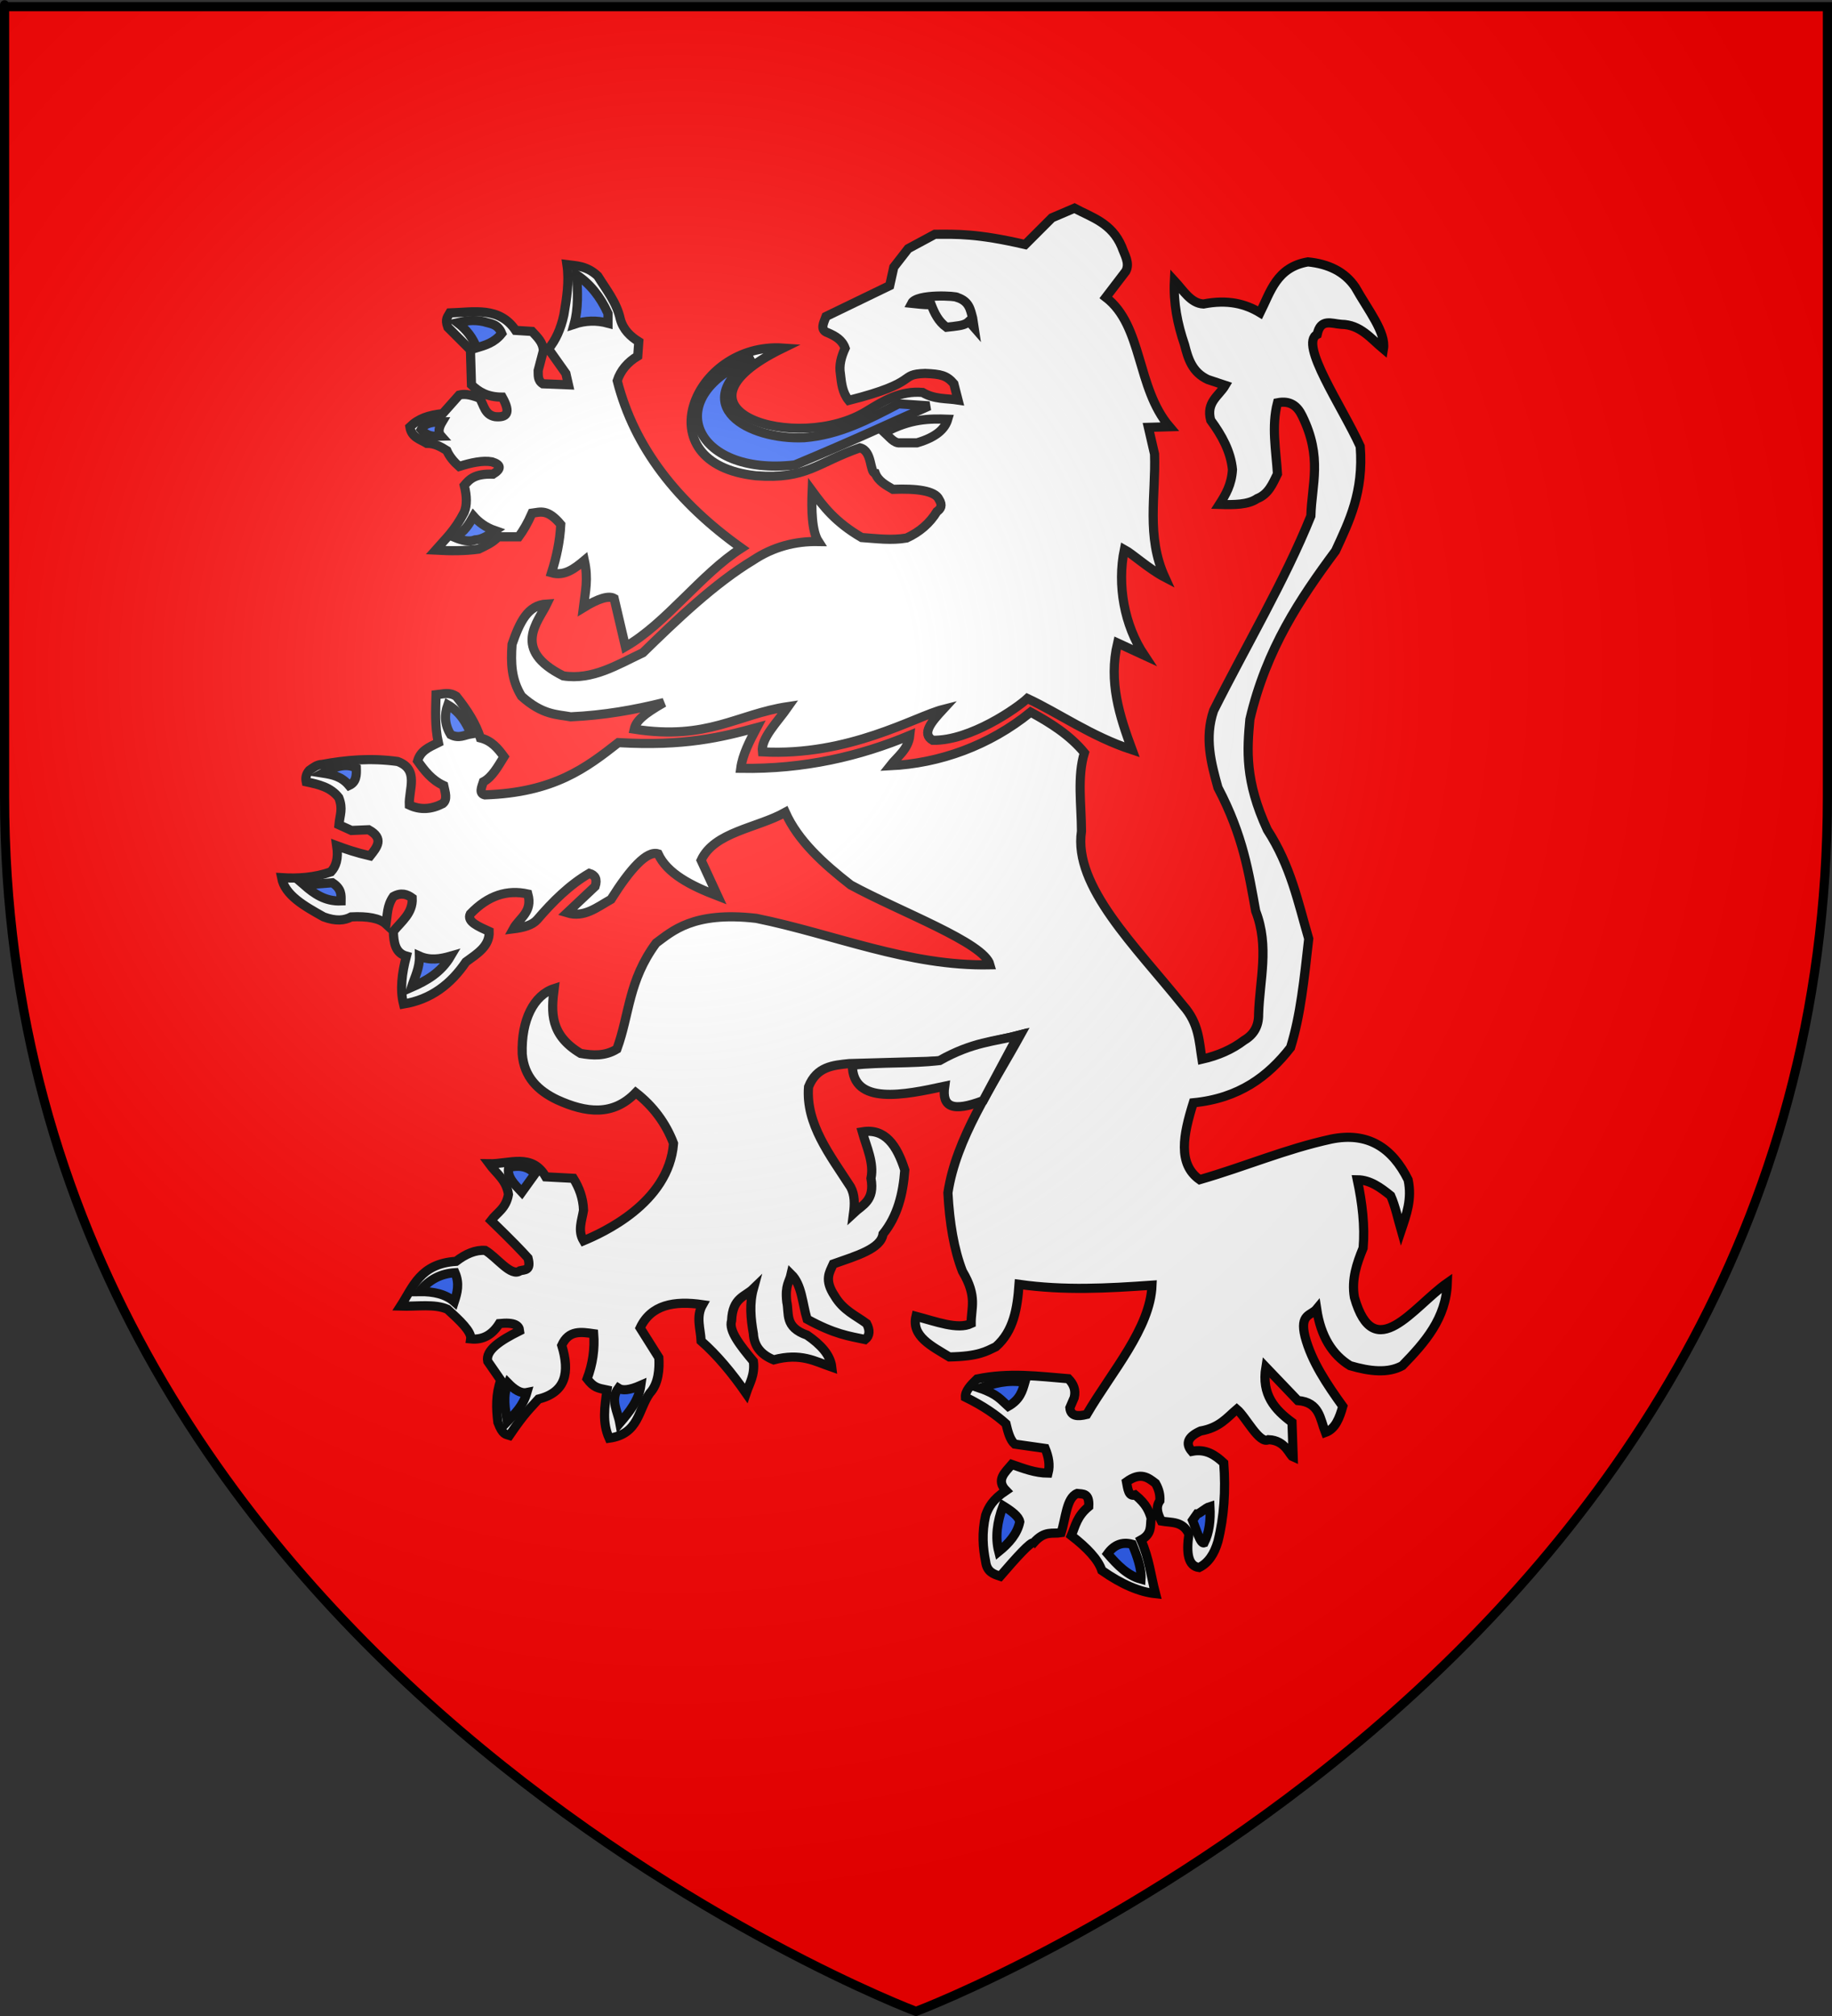 <?xml version="1.0" encoding="UTF-8" standalone="no"?>
<svg
   xmlns:dc="http://purl.org/dc/elements/1.1/"
   xmlns:cc="http://creativecommons.org/ns#"
   xmlns:rdf="http://www.w3.org/1999/02/22-rdf-syntax-ns#"
   xmlns:svg="http://www.w3.org/2000/svg"
   xmlns="http://www.w3.org/2000/svg"
   xmlns:xlink="http://www.w3.org/1999/xlink"
   xmlns:sodipodi="http://sodipodi.sourceforge.net/DTD/sodipodi-0.dtd"
   xmlns:inkscape="http://www.inkscape.org/namespaces/inkscape"
   height="660"
   width="600"
   version="1.0"
   id="svg2"
   sodipodi:version="0.32"
   inkscape:version="0.48.4 r9939"
   sodipodi:docname="Lévezou.svg"
   inkscape:export-filename="/Users/olivier/Desktop/Blason Rouge/Blason_Vide_3D.png"
   inkscape:export-xdpi="144"
   inkscape:export-ydpi="144"
   inkscape:output_extension="org.inkscape.output.svg.inkscape">
  <rect width="100%" height="100%" fill="#333333" stroke="none"/>
  <sodipodi:namedview
     inkscape:window-height="988"
     inkscape:window-width="1680"
     inkscape:pageshadow="2"
     inkscape:pageopacity="0.0"
     guidetolerance="10.0"
     gridtolerance="10.0"
     objecttolerance="10.0"
     borderopacity="1.0"
     bordercolor="#666666"
     pagecolor="#ffffff"
     id="base"
     showgrid="false"
     height="660px"
     inkscape:zoom="0.62"
     inkscape:cx="307.44959"
     inkscape:cy="495.03165"
     inkscape:window-x="-8"
     inkscape:window-y="-8"
     inkscape:current-layer="layer3"
     inkscape:window-maximized="1" />
  <desc
     id="desc4">armorial du Gevaudan</desc>
  <defs
     id="defs6">
    <inkscape:perspective
       sodipodi:type="inkscape:persp3d"
       inkscape:vp_x="0 : 330 : 1"
       inkscape:vp_y="0 : 1000 : 0"
       inkscape:vp_z="600 : 330 : 1"
       inkscape:persp3d-origin="300 : 220 : 1"
       id="perspective4689" />
    <linearGradient
       id="linearGradient2893">
      <stop
         style="stop-color:white;stop-opacity:0.314;"
         offset="0"
         id="stop2895" />
      <stop
         id="stop2897"
         offset="0.19"
         style="stop-color:white;stop-opacity:0.251;" />
      <stop
         style="stop-color:#6b6b6b;stop-opacity:0.125;"
         offset="0.6"
         id="stop2901" />
      <stop
         style="stop-color:black;stop-opacity:0.125;"
         offset="1"
         id="stop2899" />
    </linearGradient>
    <linearGradient
       id="linearGradient2885">
      <stop
         id="stop2887"
         offset="0"
         style="stop-color:white;stop-opacity:1;" />
      <stop
         style="stop-color:white;stop-opacity:1;"
         offset="0.229"
         id="stop2891" />
      <stop
         id="stop2889"
         offset="1"
         style="stop-color:black;stop-opacity:1;" />
    </linearGradient>
    <linearGradient
       id="linearGradient2955">
      <stop
         id="stop2867"
         offset="0"
         style="stop-color:#fd0000;stop-opacity:1;" />
      <stop
         style="stop-color:#e77275;stop-opacity:0.659;"
         offset="0.5"
         id="stop2873" />
      <stop
         style="stop-color:black;stop-opacity:0.323;"
         offset="1"
         id="stop2959" />
    </linearGradient>
    <radialGradient
       inkscape:collect="always"
       xlink:href="#linearGradient2955"
       id="radialGradient2961"
       cx="225.524"
       cy="218.901"
       fx="225.524"
       fy="218.901"
       r="300"
       gradientTransform="matrix(-4.167939e-4,2.183,-1.884,-3.599562e-4,615.597,-289.121)"
       gradientUnits="userSpaceOnUse" />
    <polygon
       id="star"
       transform="scale(53,53)"
       points="0,-1 0.588,0.809 -0.951,-0.309 0.951,-0.309 -0.588,0.809 0,-1 " />
    <clipPath
       id="clip">
      <path
         d="M 0,-200 L 0,600 L 300,600 L 300,-200 L 0,-200 z "
         id="path10" />
    </clipPath>
    <radialGradient
       inkscape:collect="always"
       xlink:href="#linearGradient2955"
       id="radialGradient1911"
       gradientUnits="userSpaceOnUse"
       gradientTransform="matrix(-4.167939e-4,2.183,-1.884,-3.599562e-4,615.597,-289.121)"
       cx="225.524"
       cy="218.901"
       fx="225.524"
       fy="218.901"
       r="300" />
    <radialGradient
       inkscape:collect="always"
       xlink:href="#linearGradient2955"
       id="radialGradient2865"
       gradientUnits="userSpaceOnUse"
       gradientTransform="matrix(0,1.749,-1.593,-1.049767e-7,551.788,-191.29)"
       cx="225.524"
       cy="218.901"
       fx="225.524"
       fy="218.901"
       r="300" />
    <radialGradient
       inkscape:collect="always"
       xlink:href="#linearGradient2955"
       id="radialGradient2871"
       gradientUnits="userSpaceOnUse"
       gradientTransform="matrix(0,1.386,-1.323,-5.741131e-8,-158.082,-109.541)"
       cx="225.524"
       cy="218.901"
       fx="225.524"
       fy="218.901"
       r="300" />
    <radialGradient
       inkscape:collect="always"
       xlink:href="#linearGradient2893"
       id="radialGradient3163"
       gradientUnits="userSpaceOnUse"
       gradientTransform="matrix(1.353,0,0,1.349,-77.629,-85.747)"
       cx="221.445"
       cy="226.331"
       fx="221.445"
       fy="226.331"
       r="300" />
    <inkscape:perspective
       id="perspective4850"
       inkscape:persp3d-origin="209 : 169 : 1"
       inkscape:vp_z="418 : 253.5 : 1"
       inkscape:vp_y="0 : 1000 : 0"
       inkscape:vp_x="0 : 253.5 : 1"
       sodipodi:type="inkscape:persp3d" />
  </defs>
  <g
     inkscape:groupmode="layer"
     id="layer3"
     inkscape:label="Fond écu"
     style="display:inline">
    <path
       id="path2855"
       style="fill:#ff0000;fill-opacity:1;fill-rule:evenodd;stroke:none;stroke-width:1px;stroke-linecap:butt;stroke-linejoin:miter;stroke-opacity:1"
       d="M 300,658.5 C 300,658.5 598.5,546.18 598.5,260.728 C 598.5,-24.723 598.5,2.176 598.5,2.176 L 1.5,2.176 L 1.5,260.728 C 1.5,546.18 300,658.5 300,658.5 z "
       sodipodi:nodetypes="cccccc" />
    <g
       id="g5671"
       transform="translate(-517.409,25.446)">
      <path
         sodipodi:nodetypes="cccccccccccccccccccccccccccccccccccccccccccccccccccccc"
         id="path1932"
         d="M 888.178,220.03 C 884.117,209.053 880.403,197.812 883.43,185.064 L 892.172,189.099 C 885.613,179.248 883.238,166.089 885.645,154.445 C 888.326,155.898 893.716,160.845 898.896,163.547 C 892.752,150.099 895.998,136.65 895.534,123.202 L 893.517,114.461 L 900.438,114.264 C 889.544,101.458 891.771,81.268 879.593,71.902 L 886.12,63.357 C 887.545,60.668 885.708,57.978 884.775,55.288 C 881.483,47.528 874.967,45.74 869.31,42.709 L 861.913,45.874 L 853.172,54.616 C 837.387,50.957 830.765,51.225 823.586,51.254 L 814.844,55.961 L 810.137,62.012 L 808.792,68.064 L 787.948,78.15 C 787.166,80.278 785.76,82.615 788.62,83.53 C 790.948,84.577 793.189,85.741 794.196,88.549 C 792.916,91.359 792.149,94.168 792.654,96.978 C 792.99,100.007 793.291,103.045 795.373,105.638 C 819.213,99.629 811.291,97.107 820.392,96.81 C 825.592,97.025 827.485,97.469 829.805,100.172 L 831.179,105.522 C 827.303,104.928 823.427,105.336 819.551,103.03 C 812.345,102.41 806.848,105.764 801.396,109.081 C 778.614,123.34 732.244,108.758 773.856,88.503 C 744.494,86.516 728.214,126.332 765.011,130.308 C 781.615,131.539 784.788,126.131 799.054,121.156 C 803.231,122.208 802.142,129.251 804.086,129.52 C 805.092,132.125 807.591,133.405 809.859,134.748 C 817.49,134.448 823.573,135.159 824.93,137.995 C 826.24,140.107 825.457,141.172 824.258,142.03 C 821.917,145.886 818.57,148.735 814.328,150.689 C 809.424,151.541 804.52,150.881 799.616,150.533 C 790.929,145.457 787.128,140.381 783.397,135.305 C 783.154,141.19 783.238,148.412 785.455,151.837 C 777.714,151.696 770.567,153.634 764.094,157.93 C 751.398,165.587 738.885,177.588 727.98,188.229 C 719.596,192.182 711.47,197.302 701.879,195.823 C 684.753,187.248 693.749,178.034 696.499,172.288 C 690.208,172.634 687.628,178.238 685.109,185.499 C 684.704,191.644 684.826,196.949 688.193,202.465 C 695.194,208.732 699.829,208.384 704.331,209.23 C 715.204,208.737 725.217,206.953 734.827,204.564 C 727.97,208.491 725.746,210.587 725.135,213.265 C 749.3,217.019 758.764,208.351 775.566,205.868 C 772.066,210.91 766.545,216.24 767.103,220.702 C 795.382,222.243 817.243,209.101 826.234,206.819 C 822.539,210.825 819.117,214.762 822.872,216.905 C 835.121,217.163 850.578,206.326 853.885,203.219 C 864.126,207.983 874.841,215.667 888.178,220.03 z"
         style="fill:#ffffff;fill-opacity:1;fill-rule:evenodd;stroke:#000000;stroke-width:3;stroke-linecap:butt;stroke-linejoin:miter;stroke-miterlimit:4;stroke-dasharray:none;stroke-opacity:1" />
      <path
         sodipodi:nodetypes="ccccc"
         id="path1934"
         d="M 827.817,111.8 C 821.911,111.598 815.671,111.56 807.14,116.171 C 808.656,117.561 810.264,119.758 812.183,119.533 L 817.731,119.533 C 824.022,117.687 826.896,114.988 827.817,111.8 z"
         style="fill:#ffffff;fill-opacity:1;fill-rule:evenodd;stroke:#000000;stroke-width:3;stroke-linecap:butt;stroke-linejoin:miter;stroke-miterlimit:4;stroke-dasharray:none;stroke-opacity:1" />
      <path
         sodipodi:nodetypes="cccccc"
         id="path1936"
         d="M 821.765,107.429 L 811.679,106.757 C 801.824,111.892 792.313,116.937 780.748,117.852 C 762.392,118.652 742.426,107.182 764.274,91.796 C 732.822,104.037 744.406,130.672 777.722,126.761 C 799.26,117.745 807.085,113.873 821.765,107.429 z"
         style="fill:#2b5df2;fill-opacity:1;fill-rule:evenodd;stroke:#000000;stroke-width:3;stroke-linecap:butt;stroke-linejoin:miter;stroke-miterlimit:4;stroke-dasharray:none;stroke-opacity:1" />
      <path
         sodipodi:nodetypes="ccccccccccccccccccccccccccccccccccccccccccccc"
         id="path1938"
         d="M 760.239,153.994 C 739.394,139.155 725.169,121.2 719.558,99.192 C 720.679,95.824 722.92,93.147 726.282,91.123 L 726.619,86.416 C 723.865,84.687 721.539,82.53 720.567,79.02 C 719.421,73.653 715.987,69.43 713.17,64.899 C 709.46,61.44 705.915,61.584 703.084,61.201 C 703.897,66.692 703.02,72.183 702.076,77.675 C 701.062,82.263 699.391,85.975 697.032,88.77 L 702.748,96.839 L 703.588,100.537 L 695.183,100.201 C 693.423,99.058 693.721,97.4 693.67,95.83 L 695.351,89.442 C 695.339,86.703 693.394,84.929 691.653,83.054 L 686.274,82.718 C 680.984,74.852 672.612,76.744 664.757,77.002 C 664.132,78.171 663.019,78.851 664.084,81.709 L 671.481,89.106 L 671.817,100.537 C 674.133,102.753 676.924,104.574 681.903,104.571 C 684.965,110.034 683.18,111.297 679.55,110.959 C 676.125,110.337 675.906,107.151 674.507,104.908 C 670.912,103.489 669.159,103.543 667.782,103.899 L 662.403,109.951 C 657.705,110.522 654.549,111.508 651.645,114.321 C 652.169,117.77 655,118.336 657.192,119.701 C 659.655,119.652 661.727,120.777 663.748,122.054 C 664.581,123.991 666.075,125.766 667.782,127.265 C 671.736,126.026 675.478,125.211 678.541,125.752 C 681.429,126.67 681.815,127.973 678.877,129.787 C 672.834,129.567 671.127,131.515 669.463,133.485 C 670.36,137.071 670.36,139.985 669.463,142.227 C 666.326,148.326 663.188,151.09 660.05,154.666 C 664.947,154.935 669.719,154.954 674.17,154.33 C 676.425,153.236 678.735,152.253 680.558,150.296 C 683.412,150.296 685.292,150.296 687.282,150.296 C 688.739,148.307 690.196,145.892 691.653,142.563 C 694.311,142.234 696.691,141.003 701.067,146.261 C 700.793,151.773 699.658,156.998 698.041,162.063 C 702.197,163.282 705.523,160.767 708.8,158.028 C 710.133,164.165 709.12,168.153 708.463,173.494 C 713.395,170.468 716.757,169.459 718.55,170.468 L 722.248,186.27 C 735.564,178.64 746.932,162.503 760.239,153.994 z"
         style="fill:#ffffff;fill-opacity:1;fill-rule:evenodd;stroke:#000000;stroke-width:3;stroke-linecap:butt;stroke-linejoin:miter;stroke-miterlimit:4;stroke-dasharray:none;stroke-opacity:1" />
      <path
         sodipodi:nodetypes="ccccc"
         id="path1940"
         d="M 705.438,80.701 C 709.136,79.461 712.834,79.363 716.532,80.365 L 716.532,77.171 C 714.006,71.63 710.597,67.414 706.278,64.563 C 706.608,70.095 706.865,75.608 705.438,80.701 z"
         style="fill:#2b5df2;fill-opacity:1;fill-rule:evenodd;stroke:#000000;stroke-width:3;stroke-linecap:butt;stroke-linejoin:miter;stroke-miterlimit:4;stroke-dasharray:none;stroke-opacity:1" />
      <path
         sodipodi:nodetypes="ccccc"
         id="path1942"
         d="M 681.735,83.727 C 679.286,86.777 676.383,87.562 673.498,88.433 C 672.331,85.235 670.238,82.499 667.278,80.196 C 669.824,79.617 672.425,79.12 675.851,79.86 C 678.008,80.563 680.422,80.494 681.735,83.727 z"
         style="fill:#2b5df2;fill-opacity:1;fill-rule:evenodd;stroke:#000000;stroke-width:3;stroke-linecap:butt;stroke-linejoin:miter;stroke-miterlimit:4;stroke-dasharray:none;stroke-opacity:1" />
      <path
         sodipodi:nodetypes="cccc"
         id="path1944"
         d="M 662.235,112.64 C 661.19,114.396 660.715,116.037 661.899,117.347 C 659.713,117.41 657.528,117.7 655.343,115.162 C 656.531,112.934 659.279,112.658 662.235,112.64 z"
         style="fill:#2b5df2;fill-opacity:1;fill-rule:evenodd;stroke:#000000;stroke-width:3;stroke-linecap:butt;stroke-linejoin:miter;stroke-miterlimit:4;stroke-dasharray:none;stroke-opacity:1" />
      <path
         sodipodi:nodetypes="ccccc"
         id="path1946"
         d="M 672.489,143.571 C 674.245,145.539 676.453,147.205 679.55,148.278 C 677.495,149.678 675.482,151.204 672.994,151.304 C 671.016,152.078 668.692,151.469 666.27,150.464 C 669.495,148.742 671.019,146.17 672.489,143.571 z"
         style="fill:#2b5df2;fill-opacity:1;fill-rule:evenodd;stroke:#000000;stroke-width:3;stroke-linecap:butt;stroke-linejoin:miter;stroke-miterlimit:4;stroke-dasharray:none;stroke-opacity:1" />
      <path
         sodipodi:nodetypes="cccccccccccccccccccccccccccccccccccccccccccccccccccccccccccccccccccccccccccccccccccccccccccccccccccccccccccccccccccccccccccccccccccccccccccccccccccccccccccccccccccccccccccccccccccccccccccccccccccccccccccccccccccccccccc"
         id="path1948"
         d="M 872.557,221 C 867.778,215.205 861.517,211.264 854.964,207.687 C 841.376,218.701 825.193,224.457 808.954,225.25 C 811.174,222.398 814.903,219.879 815.39,215.294 C 799.113,222.095 780.764,226.454 760.01,226.091 C 760.597,221.653 762.9,217.215 765.24,212.778 C 753.624,215.925 741.645,218.915 719.931,217.672 C 709.455,225.869 698.922,234.033 676.188,234.789 C 674.177,234.289 675.144,232.299 675.713,230.509 C 678.584,229 680.47,225.519 682.48,222.287 C 680.517,219.617 678.455,217.046 674.733,216.135 C 673.326,211.595 670.492,207.055 666.847,202.514 C 664.414,201.006 662.653,201.771 660.219,202.01 C 660.087,207.231 659.809,212.451 660.973,217.672 C 657.783,219.24 655.16,220.321 654.178,223.656 C 656.416,226.811 658.739,229.902 662.736,231.739 C 663.204,233.938 664.073,236.298 662.4,237.641 C 658.754,239.523 655.109,239.82 651.464,238.117 C 651.219,233.001 654.817,226.529 647.66,223.853 C 638.909,222.641 630.794,223.337 622.936,224.804 C 621.211,224.842 619.985,225.878 618.69,226.777 C 617.608,228.021 617.447,229.265 617.706,230.509 C 621.701,231.347 625.681,232.216 628.363,235.682 C 629.817,239.384 628.716,241.313 628.416,244.576 L 632.511,246.436 L 638.151,246.2 C 643.315,249.053 640.883,251.905 638.626,254.758 C 633.869,253.649 630.681,252.539 627.691,251.43 C 628.349,255.834 627.359,258.259 625.789,259.988 C 620.4,261.874 615.011,262.239 609.623,261.89 C 610.716,267.629 617.068,271.176 623.411,274.728 C 627.417,276.22 630.228,275.918 632.445,274.728 C 637.723,274.468 641.715,275.126 643.856,277.105 C 644.3,274.094 644.12,271.083 646.234,268.071 C 648.824,266.64 650.714,267.309 652.415,268.547 C 652.68,273.521 648.881,276.173 646.234,279.483 C 646.373,283.142 646.844,286.553 650.513,287.566 C 649.016,293.189 648.377,298.526 649.562,303.256 C 658.533,301.774 665.067,296.771 670.007,289.467 C 673.691,286.777 677.821,284.334 677.615,279.483 C 674.053,277.854 670.212,276.276 671.434,273.777 C 677.278,267.665 683.546,265.741 690.284,267.231 C 691.942,273.196 687.467,275.073 685.53,278.642 C 688.886,278.227 691.734,277.432 693.305,275.679 C 698.45,269.672 703.94,264.241 710.422,260.464 C 712.334,261.038 713.1,262.377 712.324,264.743 L 703.151,273.383 C 708.709,275.081 712.836,271.641 717.525,268.993 C 723.865,258.93 729.28,252.947 732.937,254.086 C 735.932,260.569 743.667,264.499 752.431,267.874 L 747.033,256.185 C 751.327,246.873 765.357,245.674 774.61,240.494 C 778.77,249.77 786.966,257.21 796.006,264.268 C 812.207,273.094 839.756,283.181 841.651,290.418 C 814.932,290.96 790.596,280.376 765.101,275.203 C 744.356,272.798 737.478,279.53 732.294,283.286 C 723.157,295.666 723.664,306.438 719.456,317.995 C 715.494,320.406 711.531,320.107 707.569,319.422 C 697.504,313.393 697.905,305.992 698.9,298.194 C 692.286,300.322 688.065,308.446 688.44,319.59 C 689.04,327.098 693.55,331.599 699.962,334.637 C 709.261,338.846 718.12,340.081 725.637,332.26 C 731.319,336.691 735.455,342.228 737.999,348.901 C 736.438,368.604 714.357,378.306 708.52,380.757 C 706.54,377.429 707.994,374.101 708.52,370.772 C 708.396,366.793 707.105,363.397 705.192,360.312 L 696.158,359.837 C 691.684,351.924 684.138,355.682 677.615,355.557 C 679.885,358.676 683.269,360.849 683.935,365.571 C 683.127,370.247 680.232,371.444 678.229,374.13 C 684.821,380.52 688.213,384.031 690.342,386.405 C 691.463,390.665 689.187,390.167 687.739,390.574 C 684.815,392.755 680.133,386.144 676.328,383.917 C 673.139,383.676 669.95,385.05 666.761,387.495 C 655.007,388.262 652.7,395.851 648.611,402.153 C 654.138,402.326 659.705,401.325 663.965,403.186 C 668.008,406.873 671.918,410.521 671.573,412.892 C 675.628,413.311 678.68,411.473 680.943,407.859 C 686.024,407.351 687.42,408.517 687.6,410.236 C 681.254,413.386 676.371,416.627 677.139,420.221 L 681.418,426.402 C 679.774,430.998 679.889,435.595 680.468,440.191 C 682.048,444.426 683.12,444.091 684.271,444.47 C 689.419,436.882 691.14,435.575 693.781,432.583 C 702.682,430.392 704.12,423.894 701.388,414.991 C 703.696,409.891 707.795,410.615 711.848,411.187 C 712.235,416.11 711.551,421.033 709.697,425.956 C 711.92,428.839 713.092,428.967 716.209,429.615 C 715.43,435.195 714.615,440.252 716.911,445.392 C 726.722,444.061 726.415,435.986 730.224,430.653 C 733.141,427.562 733.408,422.555 733.187,419.016 L 727.063,409.285 C 730.608,401.718 738.156,400.31 747.509,401.678 C 745.255,405.64 746.858,409.602 747.033,413.565 C 752.182,418.09 757.071,423.916 761.773,430.681 C 762.862,427.418 764.709,424.722 764.15,420.221 C 759.935,415.171 755.96,410.201 757.018,406.908 C 757.339,399.308 761.375,399.14 764.15,396.448 C 762.796,401.361 763.286,406.274 764.15,411.187 C 764.365,415.153 766.557,418.021 770.807,419.746 C 779.68,417.371 784.359,420.239 789.825,422.123 C 789.365,418.14 786.226,414.752 781.742,411.663 C 774.21,409.014 775.959,404.625 775.086,400.727 C 774.489,395.215 775.907,394.401 776.512,391.693 C 780.064,395.159 780.185,401.37 781.742,406.433 C 790.86,411.43 795.515,411.964 800.761,413.089 C 802.329,411.816 802.357,410.029 801.237,407.859 C 797.616,405.182 793.578,403.548 790.776,398.825 C 787.241,393.497 789.094,391.107 790.301,388.365 C 797.898,385.677 805.926,383.397 806.606,378.548 C 811.38,372.673 813.166,365.38 813.738,357.627 C 811.149,349.53 807.302,343.834 799.81,345.097 C 801.239,350.169 803.721,355.241 802.663,360.312 C 803.991,367.669 799.85,369.01 796.957,371.723 C 797.356,368.692 797.386,365.752 796.006,363.165 C 789.262,352.707 781.232,342.534 782.218,330.358 C 784.889,323.7 790.24,323.296 795.531,322.75 L 825.457,321.91 C 834.843,316.378 843.049,315.569 851.607,313.351 C 842.203,330.404 830.551,347.175 827.863,365.067 C 828.391,374.893 829.849,383.603 832.617,390.742 C 837.627,399.154 835.404,402.743 835.47,407.859 C 831.05,409.951 823.94,407.202 817.402,405.482 C 815.866,412.053 822.53,415.248 828.338,418.795 C 837.979,418.599 840.395,416.959 843.553,415.466 C 849.421,410.317 850.596,402.822 851.161,395.021 C 865.9,397.11 879.967,396.337 894.707,395.3 C 894.159,409.405 881.583,423.511 873.311,437.617 C 870.391,438.335 868.053,438.277 867.802,435.436 L 869.228,432.108 C 869.848,429.546 868.941,427.595 867.327,425.927 C 857.583,425.146 848.001,423.797 837.401,426.013 C 835.324,427.998 833.467,429.984 833.597,431.969 C 839.512,434.868 843.649,437.767 846.881,440.666 C 847.523,443.349 848.213,445.96 849.734,447.323 L 859.719,448.749 C 860.817,451.444 861.359,454.138 860.67,456.832 C 856.402,456.8 852.62,455.306 848.783,453.979 C 846.581,456.591 843.495,459.067 846.881,462.538 C 842.437,465.51 841.135,468.09 840.225,470.621 C 838.898,476.488 839.328,481.302 840.225,485.836 C 840.649,489.161 842.803,489.894 844.98,490.591 C 850.299,484.434 855.021,479.173 855.915,479.655 C 859.61,475.471 862.074,476.822 864.949,476.326 C 866.46,471.675 866.66,464.927 870.179,463.489 C 872.045,463.719 874.265,463.242 873.983,467.768 C 870.122,470.938 869.619,474.108 868.278,477.277 C 873.469,481.288 877.101,485.126 878.262,488.689 C 884.813,493.285 890.648,495.734 895.855,496.296 C 894.323,490.45 893.827,484.948 891.1,478.704 C 894.841,476.655 894.033,474.038 894.428,471.572 C 893.725,469.333 892.969,467.079 889.198,463.964 C 887.028,464.671 886.787,462.003 886.345,459.685 C 890.982,456.324 893.403,458.279 895.855,460.161 C 897.092,462.316 897.383,464.157 897.281,465.866 C 895.735,468.085 896.662,470.304 897.757,472.523 C 901.043,473.124 904.762,472.427 906.79,476.802 C 905.865,483.092 906.569,487.265 910.119,487.738 C 913.105,486.273 915.107,483.333 916.3,479.179 C 918.325,471.085 918.865,462.495 918.202,453.504 C 915.392,450.882 912.323,448.779 907.741,449.7 C 905.433,447.016 906.629,444.832 910.594,443.044 C 916.813,441.956 919.219,438.689 922.481,435.912 C 925.492,438.448 929.848,447.479 932.86,445.873 C 938.562,446.108 939.725,451.085 940.943,451.578 L 940.549,440.191 C 934.955,436.053 930.491,431.138 931.99,422.123 L 942.451,433.059 C 949.667,433.635 949.752,439.147 951.485,443.519 C 954.784,442.343 956.098,438.785 957.19,434.961 C 951.952,427.673 946.98,420.308 944.828,412.138 C 942.985,404.633 946.812,405.318 948.632,403.104 C 949.975,412.047 953.742,418.083 959.567,421.648 C 966.033,423.548 972.003,424.209 976.684,421.648 C 984.112,414.028 991.042,406.129 991.424,394.546 C 980.356,402.267 967.484,421.961 960.994,399.301 C 959.985,393.352 961.767,388.201 963.847,383.135 C 964.462,375.936 963.564,368.434 961.945,360.788 C 966.154,360.84 969.553,363.321 972.881,366.018 C 974.379,369.423 975.224,373.481 976.319,377.29 C 978.021,372.195 979.926,367.186 978.586,360.788 C 973.351,350.231 965.341,345.04 953.386,347.475 C 938.148,350.817 925.763,356.284 910.316,360.759 C 903.024,355.609 904.947,346.019 908.217,335.588 C 923.164,334.148 932.715,326.995 940.073,317.52 C 943.378,306.865 944.517,295.232 946.029,281.889 C 942.544,269.992 940.189,258.096 932.466,246.2 C 925.051,230.093 925.851,220.038 926.76,210.064 C 932.185,186.912 943.212,170.562 954.813,154.91 C 959.304,145.157 964.065,135.654 962.896,120.676 C 956.991,107.673 942.728,87.059 948.8,84.036 C 949.931,78.705 953.442,80.502 956.715,80.737 C 962.945,80.817 966.372,85.382 970.503,88.82 C 971.4,83.409 965.514,76.124 961.272,68.572 C 957.778,63.426 952.409,60.958 945.779,60.292 C 935.509,62.059 933.529,70.044 930.088,76.933 C 925.282,74.019 919.48,72.526 911.545,74.08 C 907.384,73.858 904.945,69.617 902.036,66.473 C 901.686,73.689 903.028,80.624 905.364,87.393 C 906.516,91.966 907.864,96.43 912.972,98.805 L 918.677,100.706 C 916.624,104.198 912.344,106.205 913.923,112.118 C 917.613,117.131 920.485,122.378 921.055,128.284 C 920.771,133.23 918.818,136.507 916.775,139.695 C 921.523,139.845 926.151,139.844 929.138,137.793 C 932.877,136.315 934.217,132.918 935.794,129.71 C 935.324,121.944 933.781,114.178 935.794,106.412 C 939.999,105.573 942.353,107.51 943.877,110.691 C 950.596,124.341 947.004,133.139 946.73,143.499 C 938.161,164.736 925.515,185.974 914.873,207.211 C 911.857,216.193 914.063,224.305 916.3,232.411 C 924.646,248.297 926.385,260.408 928.662,272.826 C 933.18,284.429 929.947,295.386 929.613,306.584 C 929.676,310.614 927.931,313.353 924.858,315.143 C 920.953,318.125 916.319,320.135 911.07,321.324 C 910.121,315.46 910.103,309.596 904.889,303.731 C 889.407,284.407 868.889,264.73 871.606,246.675 C 871.575,238.001 870.153,228.863 872.557,221 z"
         style="fill:#ffffff;fill-opacity:1;fill-rule:evenodd;stroke:#000000;stroke-width:3;stroke-linecap:butt;stroke-linejoin:miter;stroke-miterlimit:4;stroke-dasharray:none;stroke-opacity:1" />
      <path
         sodipodi:nodetypes="cccc"
         id="path1952"
         d="M 664.064,205.309 C 662.901,208.559 663.01,211.808 665.015,215.057 C 667.722,216.441 669.541,215.163 671.671,214.819 C 670.083,211.175 668.155,207.701 664.064,205.309 z"
         style="fill:#2b5df2;fill-opacity:1;fill-rule:evenodd;stroke:#000000;stroke-width:3;stroke-linecap:butt;stroke-linejoin:miter;stroke-miterlimit:4;stroke-dasharray:none;stroke-opacity:1" />
      <path
         sodipodi:nodetypes="cccc"
         id="path1954"
         d="M 623.174,227.656 C 626.819,225.694 630.464,224.203 634.109,225.992 C 634.189,228.33 634.14,230.604 631.732,231.698 C 629.284,228.733 626.244,228.135 623.174,227.656 z"
         style="fill:#2b5df2;fill-opacity:1;fill-rule:evenodd;stroke:#000000;stroke-width:3;stroke-linecap:butt;stroke-linejoin:miter;stroke-miterlimit:4;stroke-dasharray:none;stroke-opacity:1" />
      <path
         sodipodi:nodetypes="cccc"
         id="path1956"
         d="M 616.993,264.268 C 620.332,267.18 623.901,269.711 629.117,269.498 C 629.138,267.517 629.321,265.535 626.264,263.554 L 616.993,264.268 z"
         style="fill:#2b5df2;fill-opacity:1;fill-rule:evenodd;stroke:#000000;stroke-width:3;stroke-linecap:butt;stroke-linejoin:miter;stroke-miterlimit:4;stroke-dasharray:none;stroke-opacity:1" />
      <path
         sodipodi:nodetypes="cccc"
         id="path1958"
         d="M 654.792,287.566 C 654.89,291.458 653.236,294.474 652.177,297.788 C 657.186,295.597 661.887,292.892 665.015,287.566 C 661.607,288.549 658.2,289.093 654.792,287.566 z"
         style="fill:#2b5df2;fill-opacity:1;fill-rule:evenodd;stroke:#000000;stroke-width:3;stroke-linecap:butt;stroke-linejoin:miter;stroke-miterlimit:4;stroke-dasharray:none;stroke-opacity:1" />
      <path
         sodipodi:nodetypes="cccc"
         id="path1960"
         d="M 684.034,356.746 C 683.322,359.868 685.962,362.32 688.313,364.829 L 692.592,358.886 C 690.669,356.624 687.859,355.839 684.034,356.746 z"
         style="fill:#2b5df2;fill-opacity:1;fill-rule:evenodd;stroke:#000000;stroke-width:3;stroke-linecap:butt;stroke-linejoin:miter;stroke-miterlimit:4;stroke-dasharray:none;stroke-opacity:1" />
      <path
         sodipodi:nodetypes="cccc"
         id="path1962"
         d="M 666.441,391.218 C 661.963,391.493 658.003,393.323 654.792,397.399 C 659.474,397.337 663.421,398.256 666.203,400.727 C 667.168,397.778 667.967,394.789 666.441,391.218 z"
         style="fill:#2b5df2;fill-opacity:1;fill-rule:evenodd;stroke:#000000;stroke-width:3;stroke-linecap:butt;stroke-linejoin:miter;stroke-miterlimit:4;stroke-dasharray:none;stroke-opacity:1" />
      <path
         sodipodi:nodetypes="cccc"
         id="path1964"
         d="M 683.796,427.353 C 682.024,431.553 682.872,435.753 683.558,439.953 C 686.072,437.345 688.69,434.892 689.977,430.444 C 687.917,430.863 685.856,429.458 683.796,427.353 z"
         style="fill:#2b5df2;fill-opacity:1;fill-rule:evenodd;stroke:#000000;stroke-width:3;stroke-linecap:butt;stroke-linejoin:miter;stroke-miterlimit:4;stroke-dasharray:none;stroke-opacity:1" />
      <path
         sodipodi:nodetypes="cccc"
         id="path1966"
         d="M 719.931,429.017 C 721.222,429.867 723.478,429.75 727.301,428.066 C 726.624,432.998 723.569,436.74 720.407,440.429 C 719.725,436.625 717.159,432.821 719.931,429.017 z"
         style="fill:#2b5ef2;fill-opacity:1;fill-rule:evenodd;stroke:#000000;stroke-width:3;stroke-linecap:butt;stroke-linejoin:miter;stroke-miterlimit:4;stroke-dasharray:none;stroke-opacity:1" />
      <path
         sodipodi:nodetypes="cccc"
         id="path1968"
         d="M 853.063,427.115 C 847.344,426.138 842.798,427.507 838.323,429.017 C 844.145,430.998 845.36,432.98 847.595,434.961 C 851.497,432.762 852.248,429.932 853.063,427.115 z"
         style="fill:#2b5df2;fill-opacity:1;fill-rule:evenodd;stroke:#000000;stroke-width:3;stroke-linecap:butt;stroke-linejoin:miter;stroke-miterlimit:4;stroke-dasharray:none;stroke-opacity:1" />
      <path
         sodipodi:nodetypes="cccc"
         id="path1970"
         d="M 845.931,467.53 C 843.956,472.823 843.311,477.849 844.504,482.508 C 847.858,479.787 850.566,476.742 851.398,472.76 C 851.085,471.017 848.757,469.274 845.931,467.53 z"
         style="fill:#2b5df2;fill-opacity:1;fill-rule:evenodd;stroke:#000000;stroke-width:3;stroke-linecap:butt;stroke-linejoin:miter;stroke-miterlimit:4;stroke-dasharray:none;stroke-opacity:1" />
      <path
         sodipodi:nodetypes="cccc"
         id="path1972"
         d="M 880.164,483.221 C 882.246,480.353 884.898,479.195 888.247,480.13 C 889.911,484.172 891.314,488.126 891.1,491.541 C 886.666,490.344 883.349,486.916 880.164,483.221 z"
         style="fill:#2b5df2;fill-opacity:1;fill-rule:evenodd;stroke:#000000;stroke-width:3;stroke-linecap:butt;stroke-linejoin:miter;stroke-miterlimit:4;stroke-dasharray:none;stroke-opacity:1" />
      <path
         sodipodi:nodetypes="ccccc"
         id="path1974"
         d="M 907.979,472.285 L 909.47,470.164 C 910.317,470.167 912.131,468.24 913.685,467.768 C 913.936,472.32 913.432,476.369 911.783,479.655 C 910.515,480.112 909.247,475.295 907.979,472.285 z"
         style="fill:#2b5df2;fill-opacity:1;fill-rule:evenodd;stroke:#000000;stroke-width:3;stroke-linecap:butt;stroke-linejoin:miter;stroke-miterlimit:4;stroke-dasharray:none;stroke-opacity:1" />
      <path
         sodipodi:nodetypes="ccccccccc"
         id="path1976"
         d="M 815.976,73.842 C 817.62,70.595 831.073,71.461 830.953,71.941 C 834.917,73.24 835.216,76.004 835.946,78.597 L 836.421,81.688 L 834.757,79.786 C 833.33,81.133 831.379,81.168 829.527,81.45 L 827.387,81.688 C 824.762,79.78 823.47,77.111 822.395,74.318 C 819.58,74.328 817.966,74.038 815.976,73.842 z"
         style="fill:#ffffff;fill-opacity:1;fill-rule:evenodd;stroke:#000000;stroke-width:3;stroke-linecap:butt;stroke-linejoin:miter;stroke-miterlimit:4;stroke-dasharray:none;stroke-opacity:1" />
      <path
         sodipodi:nodetypes="cccccc"
         id="path9897"
         d="M 796.55,323.274 C 796.709,336.526 813.603,333.043 826.808,330.166 C 825.831,336.966 829.301,338.723 839.416,334.873 L 850.847,313.524 C 843.15,315.566 836.145,315.567 825.127,321.761 C 815.603,322.854 806.507,322.223 796.55,323.274 z"
         style="fill:#ffffff;fill-opacity:1;fill-rule:evenodd;stroke:#000000;stroke-width:3;stroke-linecap:butt;stroke-linejoin:miter;stroke-miterlimit:4;stroke-dasharray:none;stroke-opacity:1" />
    </g>
  </g>
  <g
     inkscape:groupmode="layer"
     id="layer4"
     inkscape:label="Meubles"
     sodipodi:insensitive="true" />
  <g
     inkscape:groupmode="layer"
     id="layer2"
     inkscape:label="Reflet final"
     sodipodi:insensitive="true">
    <path
       sodipodi:nodetypes="cccccc"
       d="M 300,658.5 C 300,658.5 598.5,546.18 598.5,260.728 C 598.5,-24.723 598.5,2.176 598.5,2.176 L 1.5,2.176 L 1.5,260.728 C 1.5,546.18 300,658.5 300,658.5 z "
       style="opacity:1;fill:url(#radialGradient3163);fill-opacity:1;fill-rule:evenodd;stroke:none;stroke-width:1px;stroke-linecap:butt;stroke-linejoin:miter;stroke-opacity:1"
       id="path2875"
       inkscape:export-xdpi="144"
       inkscape:export-ydpi="144" />
  </g>
  <g
     inkscape:groupmode="layer"
     id="layer1"
     inkscape:label="Contour final"
     sodipodi:insensitive="true">
    <path
       sodipodi:nodetypes="cccccc"
       d="M 300,658.5 C 300,658.5 1.5,546.18 1.5,260.728 C 1.5,-24.723 1.5,2.176 1.5,2.176 L 598.5,2.176 L 598.5,260.728 C 598.5,546.18 300,658.5 300,658.5 z "
       style="opacity:1;fill:none;fill-opacity:1;fill-rule:evenodd;stroke:#000000;stroke-width:3;stroke-linecap:butt;stroke-linejoin:miter;stroke-miterlimit:4;stroke-dasharray:none;stroke-opacity:1"
       id="path1411"
       inkscape:export-xdpi="144"
       inkscape:export-ydpi="144" />
  </g>
</svg>

